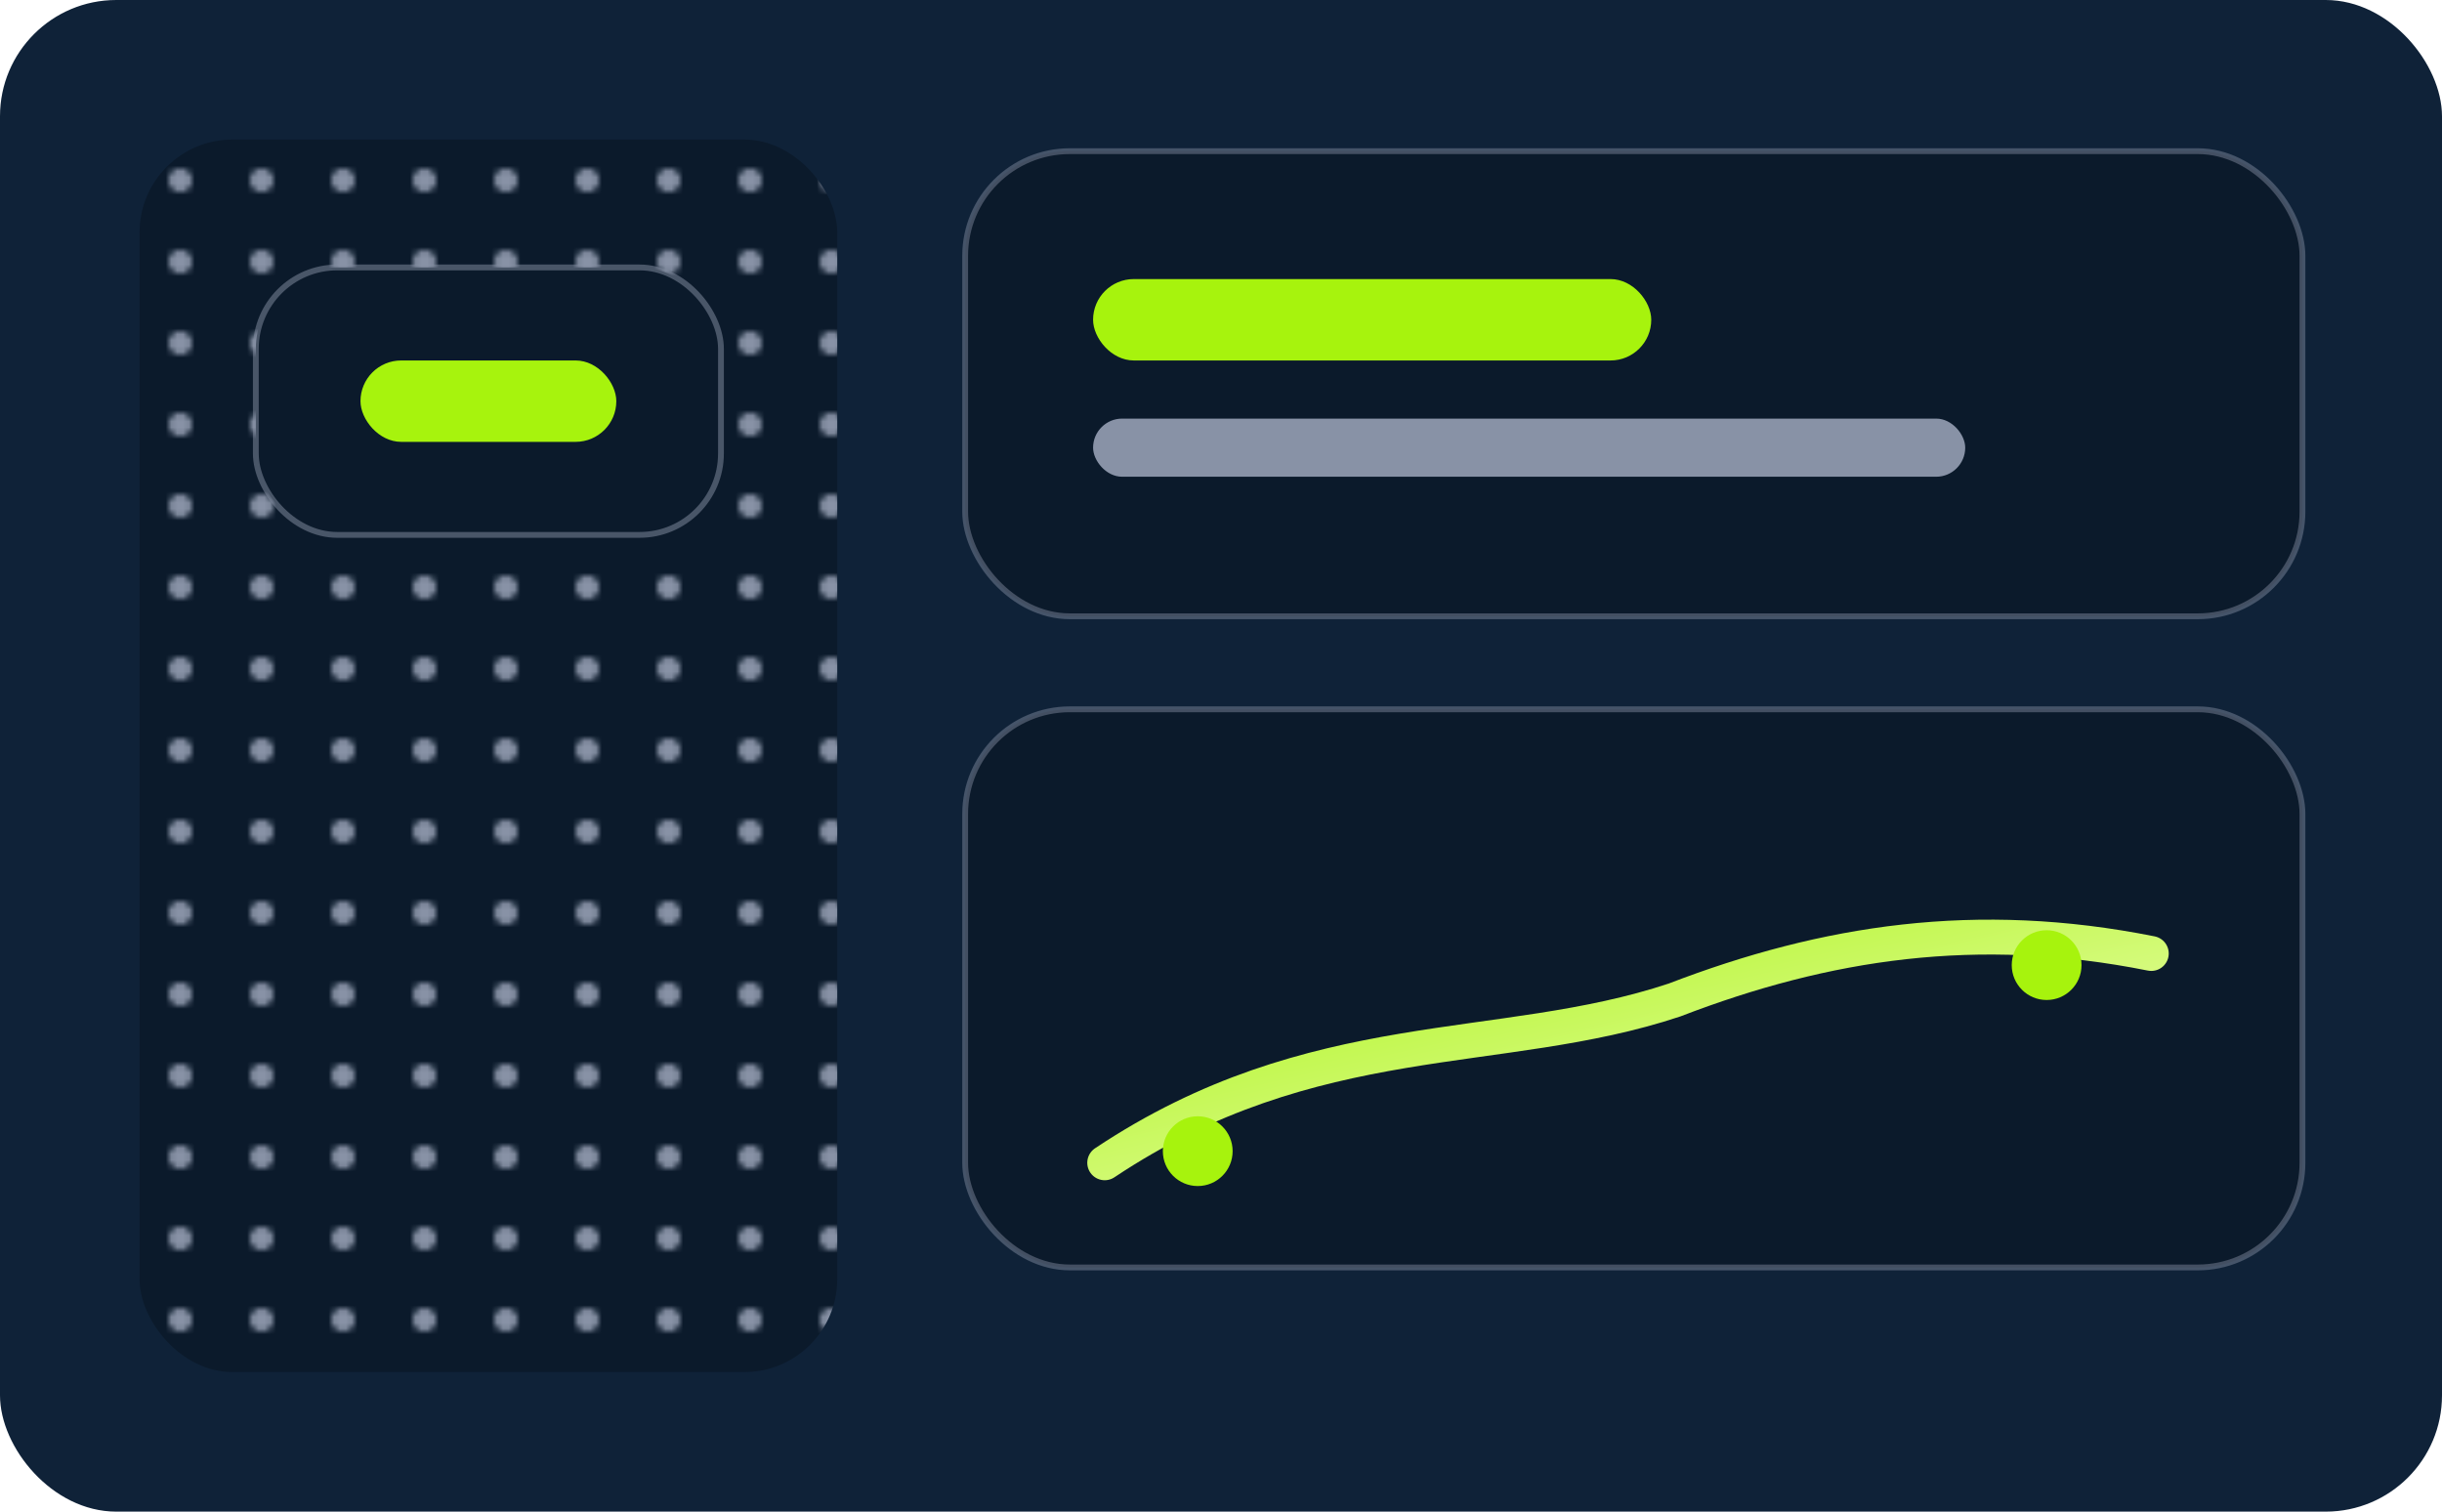 
              <svg xmlns="http://www.w3.org/2000/svg" viewBox="0 0 420 260">
                <defs>
                  <linearGradient id="PR1" x1="0" y1="0" x2="1" y2="1">
                    <stop offset="0" stop-color="#a7f30d"/>
                    <stop offset="1" stop-color="#f3ffc5"/>
                  </linearGradient>
                  <pattern id="PRdots" width="14" height="14" patternUnits="userSpaceOnUse">
                    <rect width="14" height="14" fill="#0b1a2b"/>
                    <circle cx="3" cy="3" r="2" fill="#8892a6"/>
                  </pattern>
                </defs>
                <rect width="420" height="260" rx="20" fill="#0f2238"/>
                <rect x="24" y="24" width="120" height="212" rx="16" fill="url(#PRdots)"/>
                <g transform="translate(166,26)">
                  <rect width="230" height="80" rx="18" fill="#0b1a2b" stroke="#8892a6" stroke-opacity=".45"/>
                  <rect x="22" y="22" width="96" height="14" rx="7" fill="#a7f30d"/>
                  <rect x="22" y="46" width="150" height="10" rx="5" fill="#8892a6"/>
                </g>
                <g transform="translate(166,122)">
                  <rect width="230" height="96" rx="18" fill="#0b1a2b" stroke="#8892a6" stroke-opacity=".45"/>
                  <path d="M24 78 C60 54 92 60 122 50 C148 40 174 36 204 42" fill="none" stroke="url(#PR1)" stroke-width="6" stroke-linecap="round"/>
                  <circle cx="40" cy="76" r="6" fill="#a7f30d"/>
                  <circle cx="186" cy="44" r="6" fill="#a7f30d"/>
                </g>
                <g transform="translate(44,46)">
                  <rect width="80" height="46" rx="14" fill="#0b1a2b" stroke="#8892a6" stroke-opacity=".5"/>
                  <rect x="18" y="16" width="44" height="14" rx="7" fill="#a7f30d"/>
                </g>
              </svg>
